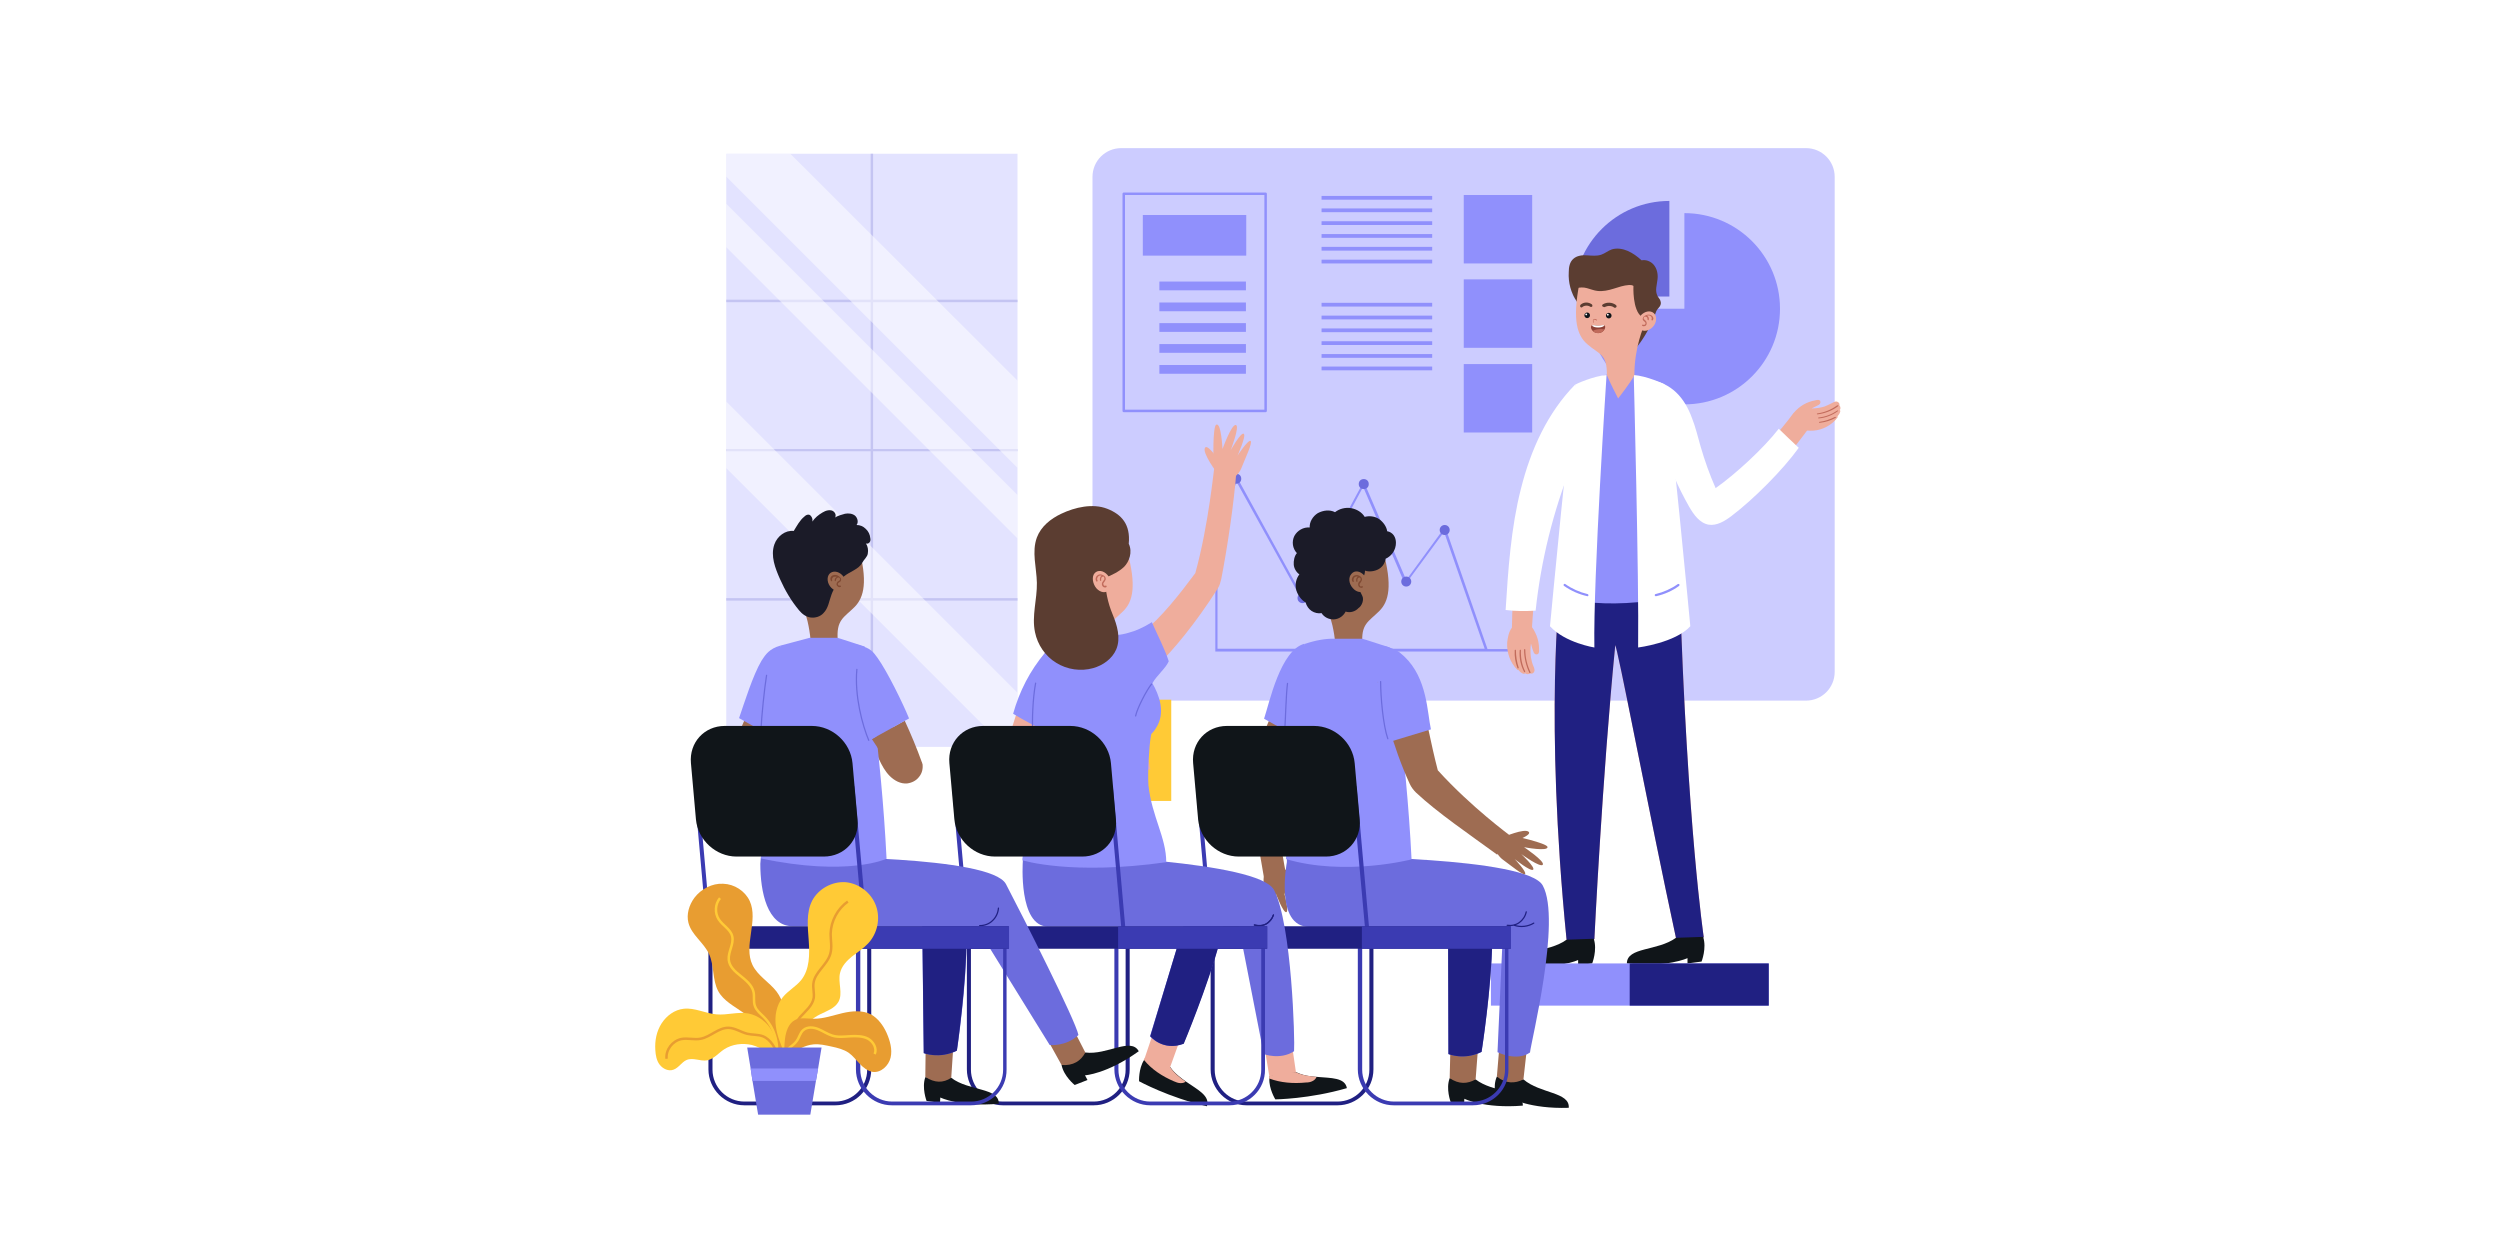 <?xml version="1.0" encoding="utf-8"?>
<!-- Generator: Adobe Illustrator 27.1.0, SVG Export Plug-In . SVG Version: 6.00 Build 0)  -->
<svg version="1.1" xmlns="http://www.w3.org/2000/svg" xmlns:xlink="http://www.w3.org/1999/xlink" x="0px" y="0px"
	 viewBox="0 0 800 400" style="enable-background:new 0 0 800 400;" xml:space="preserve">
<style type="text/css">
	.st0{fill:#FFFFFF;}
	.st1{fill:#E3E3FF;}
	.st2{fill:#C4C4F2;}
	.st3{opacity:0.5;}
	.st4{fill:#CCCCFF;}
	.st5{fill:#6C6CDD;}
	.st6{fill:#9090FC;}
	.st7{fill:#EFAD9C;}
	.st8{fill:#202082;}
	.st9{fill:#101519;}
	.st10{fill:#C16B5B;}
	.st11{fill:#5B3D31;}
	.st12{fill:#8E4136;}
	.st13{fill:#9E6C52;}
	.st14{fill:#1B1B28;}
	.st15{fill:#7F4932;}
	.st16{fill:none;stroke:#202082;stroke-width:0.402;stroke-linecap:round;stroke-linejoin:round;stroke-miterlimit:10;}
	.st17{fill:none;stroke:#6C6CDD;stroke-width:0.402;stroke-linecap:round;stroke-linejoin:round;stroke-miterlimit:10;}
	.st18{fill:#3B3BB2;}
	.st19{fill:#FFCA36;}
	.st20{fill:#E89D31;}
	.st21{fill:none;stroke:#E89D31;stroke-width:0.803;stroke-miterlimit:10;}
	.st22{fill:none;stroke:#FFCA36;stroke-width:0.803;stroke-miterlimit:10;}
</style>
<g id="BACKGROUND">
	<rect class="st0" width="800" height="401.7"/>
</g>
<g id="OBJECTS">
	<g>
		<rect x="232.4" y="49.2" class="st1" width="93.2" height="189.8"/>
		<polygon class="st2" points="279.4,238.9 278.6,238.9 278.6,192.2 232.4,192.2 232.4,191.4 278.6,191.4 278.6,144.4 232.4,144.4 
			232.4,143.7 278.6,143.7 278.6,96.7 232.4,96.7 232.4,95.9 278.6,95.9 278.6,49.2 279.4,49.2 279.4,95.9 325.6,95.9 325.6,96.7 
			279.4,96.7 279.4,143.7 325.6,143.7 325.6,144.4 279.4,144.4 279.4,191.4 325.6,191.4 325.6,192.2 279.4,192.2 		"/>
		<g class="st3">
			<polygon class="st0" points="325.6,149.7 232.4,56.5 232.4,49.2 252.9,49.2 325.6,121.8 			"/>
			<polygon class="st0" points="325.6,172.3 232.4,79.1 232.4,65.2 325.6,158.4 			"/>
			<polygon class="st0" points="325.6,238.9 321.5,238.9 232.4,149.8 232.4,128.5 325.6,221.7 			"/>
		</g>
	</g>
	<g>
		<path class="st4" d="M577.9,224.2H358.8c-5.1,0-9.2-4.1-9.2-9.2V56.6c0-5.1,4.1-9.2,9.2-9.2h219.1c5.1,0,9.2,4.1,9.2,9.2V215
			C587.1,220.1,583,224.2,577.9,224.2z"/>
		<g>
			<g>
				<path class="st5" d="M503.6,94.9c0-16.9,13.7-30.6,30.6-30.6v30.6H503.6z"/>
				<path class="st6" d="M508.4,98.8c0,16.9,13.7,30.6,30.6,30.6c16.9,0,30.6-13.7,30.6-30.6c0-16.9-13.7-30.6-30.6-30.6v30.6H508.4
					z"/>
			</g>
			<g>
				<path class="st6" d="M476,207.7l-13.3-38.4c0-0.1-0.2-0.2-0.3-0.3c-0.1,0-0.3,0-0.4,0.2l-12,16.4l-13.3-30.8
					c-0.1-0.1-0.2-0.2-0.3-0.2c-0.2,0-0.3,0.1-0.4,0.2l-19.3,35.8L396,153c-0.1-0.1-0.2-0.2-0.4-0.2c-0.2,0-0.3,0.1-0.3,0.3
					l-5.6,14.5v-23.5h-0.8v64.4h93.8v-0.8H476z M389.7,169.8l6-15.6l20.7,37.4c0.1,0.1,0.2,0.2,0.3,0.2c0.1,0,0.3-0.1,0.3-0.2
					l19.2-35.8l13.2,30.7c0.1,0.1,0.2,0.2,0.3,0.2c0.1,0,0.3,0,0.4-0.2l12-16.3l13,37.4h-85.5V169.8z"/>
				<circle class="st5" cx="436.4" cy="154.9" r="1.6"/>
				<path class="st5" d="M463.9,169.6c0,0.9-0.7,1.6-1.6,1.6c-0.9,0-1.6-0.7-1.6-1.6c0-0.9,0.7-1.6,1.6-1.6
					C463.2,168,463.9,168.7,463.9,169.6z"/>
				<path class="st5" d="M418.4,191.4c0,0.9-0.7,1.6-1.6,1.6c-0.9,0-1.6-0.7-1.6-1.6c0-0.9,0.7-1.6,1.6-1.6
					C417.6,189.8,418.4,190.5,418.4,191.4z"/>
				<path class="st5" d="M451.6,186.1c0,0.9-0.7,1.6-1.6,1.6c-0.9,0-1.6-0.7-1.6-1.6c0-0.9,0.7-1.6,1.6-1.6
					C450.9,184.5,451.6,185.2,451.6,186.1z"/>
				<circle class="st5" cx="395.6" cy="153.2" r="1.6"/>
			</g>
			<g>
				<path class="st6" d="M405,131.9h-45.4c-0.2,0-0.4-0.2-0.4-0.4V62c0-0.2,0.2-0.4,0.4-0.4H405c0.2,0,0.4,0.2,0.4,0.4v69.5
					C405.4,131.7,405.2,131.9,405,131.9z M360,131.1h44.6V62.4H360V131.1z"/>
				<rect x="365.7" y="68.8" class="st6" width="33.1" height="13"/>
				<rect x="371" y="90.1" class="st6" width="27.7" height="2.8"/>
				<rect x="371" y="96.8" class="st6" width="27.7" height="2.8"/>
				<rect x="371" y="103.4" class="st6" width="27.7" height="2.8"/>
				<rect x="371" y="110.1" class="st6" width="27.7" height="2.8"/>
				<rect x="371" y="116.8" class="st6" width="27.7" height="2.8"/>
			</g>
			<g>
				<rect x="422.9" y="62.7" class="st6" width="35.4" height="1.2"/>
				<rect x="422.9" y="66.7" class="st6" width="35.4" height="1.2"/>
				<rect x="422.9" y="70.8" class="st6" width="35.4" height="1.2"/>
				<rect x="422.9" y="74.9" class="st6" width="35.4" height="1.2"/>
				<rect x="422.9" y="79" class="st6" width="35.4" height="1.2"/>
				<rect x="422.9" y="83.1" class="st6" width="35.4" height="1.2"/>
			</g>
			<g>
				<rect x="422.9" y="96.9" class="st6" width="35.4" height="1.2"/>
				<rect x="422.9" y="101" class="st6" width="35.4" height="1.2"/>
				<rect x="422.9" y="105.1" class="st6" width="35.4" height="1.2"/>
				<rect x="422.9" y="109.2" class="st6" width="35.4" height="1.2"/>
				<rect x="422.9" y="113.3" class="st6" width="35.4" height="1.2"/>
				<rect x="422.9" y="117.3" class="st6" width="35.4" height="1.2"/>
			</g>
			<rect x="468.4" y="62.4" class="st6" width="21.9" height="21.9"/>
			<rect x="468.4" y="89.4" class="st6" width="21.9" height="21.9"/>
			<rect x="468.4" y="116.5" class="st6" width="21.9" height="21.9"/>
		</g>
	</g>
	<g>
		<g>
			<g>
				<path class="st7" d="M517.4,187.8l-18.2,0.3c0,0-5,41.3,2.1,112.6c3,1.8,5.9,1.7,8.9-0.2c0,0,2.5-51.6,6.7-94.2 M516.8,206.3
					c0.7,0,10.6,52.5,19.5,93.8c2.9,1.8,5.9,1.6,8.9-0.2c0,0-5.3-35.2-7.7-112.4l-20.1,0.3"/>
				<path class="st8" d="M517.4,187.8l-18.2,0.3c0,0-5,41.3,2.1,112.6c3,1.8,5.9,1.7,8.9-0.2c0,0,2.5-51.6,6.7-94.2 M516.8,206.3
					c0.7,0,10.6,52.5,19.5,93.8c2.9,1.8,5.9,1.6,8.9-0.2c0,0-5.3-35.2-7.7-112.4l-20.1,0.3"/>
				<path class="st9" d="M501.3,300.7c-5.9,4.3-15.7,2.9-15.7,8.2c12.9,1.4,19.4-1.7,19.4-1.7l0,1.7l4.5-0.6c0,0,1.7-4.3,0.5-7.9
					L501.3,300.7z"/>
				<path class="st9" d="M536.3,300.1c-5.9,4.3-15.7,2.9-15.7,8.2c12.9,1.4,19.4-1.7,19.4-1.7l0,1.7l4.5-0.6c0,0,1.7-4.3,0.5-7.9
					L536.3,300.1z"/>
			</g>
			<g>
				<g>
					<g>
						<path class="st7" d="M549.2,157.4c15.3-11.9,24.7-25.2,24.7-25.2l5.9,3.5c-7.8,10.6-12.8,16.4-19.4,23c-1.7,1.7-5,4.4-8,6.8
							c-3.2,2.6-8,1.6-10-2c-11.9-21-12.9-34.3-12.9-34.3l14.3,13.3C545,147.4,546.9,152.5,549.2,157.4"/>
						<g>
							<path class="st7" d="M574,132.1c-0.2,0.2-0.1,0.4,0.1,0.5c0,0,0,0.1,0,0.1c0,1.6,0.2,3.5,1.8,4.4c1.3,0.7,3,0.8,4.4,0.7
								c3-0.2,5.9-1.8,7.7-4.2c0.1-0.1,0.1-0.3,0-0.4c0.4-0.4,0.8-1,0.9-1.6c0-0.2-0.1-0.4-0.2-0.4c0.1-0.1,0.1-0.2,0.2-0.3
								c0.1-0.4,0-0.9-0.3-1.2c0.1-0.4,0-0.7-0.4-1c-0.7-0.5-1.4,0-2,0.3c-0.8,0.4-1.6,0.8-2.4,1.1c-1.3,0.4-2.7,0.6-4.1,0.6
								c0.2-0.1,0.4-0.2,0.6-0.3c0.6-0.3,1.3-0.6,1.8-0.9c0.4-0.3,0.6-0.9,0.3-1.3c-0.4-0.4-1-0.2-1.5-0.1
								C578.1,128.6,575.8,130,574,132.1z"/>
							<g>
								<path class="st10" d="M588.3,129.8c0,0.1,0,0.1-0.1,0.2c-1.9,1.4-4.2,2.3-6.6,2.6c-0.1,0-0.2-0.1-0.2-0.1
									c0-0.1,0-0.2,0.1-0.2c2.3-0.3,4.5-1.2,6.4-2.6C588.2,129.7,588.3,129.7,588.3,129.8C588.3,129.8,588.3,129.8,588.3,129.8z"
									/>
								<path class="st10" d="M588.2,131.4c0,0.1,0,0.1-0.1,0.2c-1.8,1.3-3.9,2.1-6.1,2.3c-0.1,0-0.2-0.1-0.2-0.1
									c0-0.1,0.1-0.2,0.1-0.2c2.2-0.2,4.2-1,6-2.2C588.1,131.3,588.2,131.3,588.2,131.4C588.2,131.4,588.2,131.4,588.2,131.4z"/>
								<path class="st10" d="M587.5,133.5c0,0.1,0,0.1-0.1,0.2c-1.6,0.9-3.3,1.4-5.1,1.6c-0.1,0-0.2,0-0.2-0.1c0-0.1,0-0.2,0.1-0.2
									c1.7-0.2,3.4-0.8,5-1.6C587.3,133.4,587.4,133.4,587.5,133.5C587.5,133.5,587.5,133.5,587.5,133.5z"/>
							</g>
						</g>
					</g>
					<path class="st0" d="M549,156.2c-1.9-4.3-3.5-8.8-4.8-13.3c-0.9-3.1-1.6-6.2-2.8-9.2c-1.1-3-2.7-5.9-5-8.1
						c-2.3-2.2-5.4-3.8-8.6-3.8c1.3,14.1,5.7,28,12.7,40.3c1.5,2.6,3.4,5.3,6.3,5.8c2.6,0.4,5.2-1.2,7.3-2.8
						c7-5.3,16.4-14.7,21.5-21.8c-2.1-2-4.3-4-6.4-6.1C564.4,143.4,555.4,151.7,549,156.2z"/>
				</g>
				<g>
					<g>
						<path class="st7" d="M500.4,128.4c0,0-15.8,18.6-16.6,73.2h6.4c0,0,1.2-33.4,12.1-53.8L500.4,128.4z"/>
						<g>
							<path class="st7" d="M489.5,199.7c-0.2-0.2-0.4-0.2-0.6,0c0,0-0.1,0-0.1,0c-1.7-0.2-3.8-0.4-5,1.2c-1,1.2-1.3,3.1-1.5,4.6
								c-0.2,3.2,0.9,6.5,3.2,8.8c0.1,0.1,0.3,0.1,0.4,0.1c0.4,0.5,0.9,1,1.6,1.2c0.2,0.1,0.4,0,0.5-0.2c0.1,0.1,0.2,0.2,0.3,0.2
								c0.4,0.2,0.9,0.2,1.3-0.1c0.4,0.1,0.8,0.1,1.1-0.2c0.6-0.6,0.3-1.5,0-2.1c-0.4-0.9-0.6-1.8-0.8-2.8c-0.2-1.5-0.2-3,0-4.4
								c0.1,0.2,0.2,0.5,0.2,0.7c0.2,0.7,0.4,1.4,0.7,2.1c0.2,0.5,0.8,0.8,1.3,0.5c0.5-0.3,0.4-1.1,0.4-1.6
								C492.5,204.7,491.4,202,489.5,199.7z"/>
							<g>
								<path class="st10" d="M489.6,215.4c-0.1,0-0.1,0-0.2-0.1c-1.1-2.3-1.7-4.9-1.7-7.4c0-0.1,0.1-0.2,0.2-0.2
									c0.1,0,0.2,0.1,0.2,0.2c0,2.5,0.6,5,1.7,7.3C489.8,215.2,489.7,215.3,489.6,215.4C489.6,215.4,489.6,215.4,489.6,215.4z"/>
								<path class="st10" d="M487.9,215.1c-0.1,0-0.1,0-0.2-0.1c-1.1-2.1-1.6-4.5-1.4-6.9c0-0.1,0.1-0.2,0.2-0.2
									c0.1,0,0.2,0.1,0.2,0.2c-0.1,2.3,0.3,4.7,1.4,6.8C488,214.9,488,215,487.9,215.1C487.9,215,487.9,215,487.9,215.1z"/>
								<path class="st10" d="M485.8,213.9c-0.1,0-0.1,0-0.2-0.1c-0.7-1.8-1-3.7-0.9-5.7c0-0.1,0.1-0.2,0.2-0.2
									c0.1,0,0.2,0.1,0.2,0.2c0,1.9,0.3,3.8,0.9,5.6C486,213.8,485.9,213.9,485.8,213.9C485.8,213.9,485.8,213.9,485.8,213.9z"/>
							</g>
						</g>
					</g>
					<path class="st0" d="M502.9,148.8c-5.9,14.9-9.8,30.6-11.5,46.6c-3.2,0.2-6.4,0.2-9.6-0.2c0.8-12.8,1.7-26.3,4.9-38.8
						c3.1-12.4,8.5-24.4,17.5-33.5C505.5,131,505.9,141.1,502.9,148.8z"/>
				</g>
				<g>
					<path class="st6" d="M522.8,120l8.9,2.9c0,0,4.6,38.2,6.8,67.6c-28,5.9-40-0.1-40-0.1c1.7-34.7,6.8-67.6,6.8-67.6l8.8-2.9
						H522.8z"/>
					<g>
						<g>
							<path class="st0" d="M522.8,120c0,0,1.7,65,1.4,87.2c0,0,11.9-1.5,16.7-6.8c0,0-6.7-71.5-8.3-77.4
								C532.7,122.9,526.9,120.3,522.8,120z"/>
							<path class="st6" d="M529.9,190.8C529.9,190.8,529.9,190.8,529.9,190.8c2.7-0.6,5.2-1.7,7.4-3.3c0.1-0.1,0.2-0.3,0.1-0.5
								c-0.1-0.1-0.3-0.2-0.5-0.1c-2.1,1.5-4.6,2.6-7.1,3.2c-0.2,0-0.3,0.2-0.3,0.4C529.6,190.7,529.7,190.8,529.9,190.8z"/>
						</g>
						<g>
							<path class="st0" d="M514.1,120c0,0-4.3,65-3.9,87.2c0,0-9.4-1.5-14.2-6.8c0,0,6.7-71.5,8.3-77.4
								C504.2,122.9,510,120.3,514.1,120z"/>
							<path class="st6" d="M508,190.8c0.2,0,0.3-0.1,0.3-0.3c0-0.2-0.1-0.4-0.3-0.4c-2.5-0.6-5-1.7-7.1-3.2
								c-0.1-0.1-0.4-0.1-0.5,0.1c-0.1,0.1-0.1,0.4,0.1,0.5C502.8,189.1,505.3,190.2,508,190.8C508,190.8,508,190.8,508,190.8z"/>
						</g>
					</g>
				</g>
			</g>
			<g>
				<path class="st11" d="M504.5,96.4c3.4,5.6,10.5,7.4,13.9,13c0.7,1.2,1.7,2.6,3.3,2.6c1.5,0,2.4-1.3,3.2-2.4
					c2.2-3.1,3.9-6.5,5.1-10c0.2-0.5,0.8-1.1,1.1-1.5c0.3-0.5,0.5-1,0.3-1.6c-0.1-0.7-0.7-1.2-1-1.8c-0.4-0.8-0.5-1.7-0.4-2.6
					c0.1-0.9,0.3-1.8,0.4-2.7c0.2-1.5-0.1-3.2-1-4.4c-0.9-1.3-2.6-2-4.1-1.7c-1.3-1.2-2.8-2.3-4.4-3c-1.6-0.7-3.5-1-5.1-0.5
					c-1.2,0.4-2.2,1.3-3.4,1.7c-1.5,0.5-3,0.3-4.6,0.2c-1.5-0.1-3.2,0.1-4.3,1.1c-1.2,1-1.5,2.7-1.5,4.3
					C501.8,90.4,502.7,93.7,504.5,96.4z"/>
				<path class="st7" d="M524.3,89.9c-3.9-7.3-17.8-4.9-18.9,0.8c-2.3,11.8-0.7,16.7,2.6,19.5c3.8,3.3,6.3,3,6.2,9.8
					c0.6,1.7,3.6,7.5,3.6,7.5s4.2-5.3,5.2-7.5c0-9,3.1-15.8,3.1-15.8S525.9,92.9,524.3,89.9z"/>
				<path class="st11" d="M504.3,92.3c0.2-1.2,0.7-2.9,2.3-5c2.1-2.8,8-3.4,13-2.4c5,1,7.2,3.2,7.3,6.8c0.1,3.6,0.5,8.2,0.5,8.2
					l-2,1.5c-3.1-2.1-2.7-9.9-2.7-9.9c-0.4-0.3-0.9-0.3-1.4-0.3c-1.7,0.1-3.4,0.7-5,1.2c-1.6,0.5-3.4,0.9-5.1,0.7
					c-1.1-0.1-2.2-0.6-3.4-0.9C506.8,91.9,505.4,91.9,504.3,92.3z"/>
				<g>
					<g>
						<path class="st9" d="M515.7,101c0,0.5-0.4,0.9-0.9,0.9c-0.5,0-0.9-0.4-0.9-0.9c0-0.5,0.4-0.9,0.9-0.9
							C515.3,100.1,515.7,100.5,515.7,101z"/>
						<path class="st0" d="M514.8,100.7c0,0.2-0.1,0.3-0.3,0.3c-0.2,0-0.3-0.1-0.3-0.3c0-0.2,0.1-0.3,0.3-0.3
							C514.6,100.4,514.8,100.5,514.8,100.7z"/>
					</g>
					<g>
						<path class="st9" d="M508.8,100.9c0,0.5-0.4,0.9-0.9,0.9c-0.5,0-0.9-0.4-0.9-0.9c0-0.5,0.4-0.9,0.9-0.9
							C508.4,100,508.8,100.4,508.8,100.9z"/>
						<path class="st0" d="M507.9,100.6c0,0.2-0.1,0.3-0.3,0.3c-0.2,0-0.3-0.1-0.3-0.3c0-0.2,0.1-0.3,0.3-0.3
							C507.7,100.3,507.9,100.5,507.9,100.6z"/>
					</g>
					<path class="st11" d="M509.4,97.4c-1.1-0.8-2.6-0.8-3.6,0.1c-0.2,0.2-0.2,0.5-0.1,0.7c0.2,0.2,0.4,0.3,0.6,0.1
						c0.4-0.4,1-0.5,1.5-0.5c0.3,0,0.5,0.1,0.8,0.2c0.2,0.1,0.4,0.3,0.7,0.2c0.1,0,0.1-0.1,0.2-0.1
						C509.6,97.9,509.6,97.6,509.4,97.4z"/>
					<path class="st11" d="M512.9,97.4c1.3-0.8,3-0.7,4.2,0.2c0.2,0.2,0.3,0.5,0.1,0.7c-0.2,0.2-0.5,0.3-0.7,0.1
						c-0.5-0.4-1.1-0.5-1.7-0.5c-0.3,0-0.6,0.1-0.9,0.2c-0.3,0.1-0.5,0.3-0.8,0.1c-0.1,0-0.1-0.1-0.2-0.1
						C512.6,98,512.6,97.6,512.9,97.4z"/>
					<path class="st10" d="M509.9,103.3c-0.1,0-0.1,0-0.1-0.1c-0.2-0.8,0-1,0.3-1.1c0.3-0.1,0.6,0,0.9,0.2c0.1,0,0.1,0.1,0,0.2
						c0,0.1-0.1,0.1-0.2,0c-0.3-0.2-0.5-0.2-0.7-0.2c-0.2,0.1-0.3,0.3-0.1,0.8C510,103.2,509.9,103.3,509.9,103.3
						C509.9,103.3,509.9,103.3,509.9,103.3z"/>
					<g>
						<path class="st12" d="M513.6,104.3c-0.3-0.5-1.2-0.1-2.2-0.1c-1,0-1.9-0.5-2.2,0.1c-0.4,0.7,0.5,2.3,2.2,2.3
							C513.1,106.6,513.9,105,513.6,104.3z"/>
						<path class="st10" d="M513.4,105.4c-0.3,0-0.7-0.1-1-0.1c-1.2,0-2.2,0.2-2.7,0.6c0.4,0.4,0.9,0.7,1.6,0.7
							C512.4,106.6,513.1,106,513.4,105.4z"/>
						<path class="st0" d="M511.4,104.8c0.9,0,1.7-0.2,2-0.7c-0.4-0.2-1.1,0.1-2,0.1s-1.6-0.3-2-0.1
							C509.7,104.6,510.5,104.8,511.4,104.8z"/>
					</g>
				</g>
				<g>
					<path class="st7" d="M529,104.5c-1.2,1.4-3.1,1.8-4.2,0.8c-1.1-1-1-2.9,0.2-4.3c1.2-1.4,3.1-1.8,4.2-0.8
						C530.3,101.1,530.2,103.1,529,104.5z"/>
					<path class="st10" d="M528.4,100.9c-0.5-0.3-1.2-0.3-1.8,0c-0.3,0.1-0.5,0.3-0.7,0.5c-0.2,0.3-0.3,0.6-0.2,0.9
						c0.1,0.3,0.3,0.4,0.5,0.6c0.1,0.1,0.3,0.2,0.3,0.3c0.1,0.2,0.1,0.5-0.1,0.6c-0.1,0.2-0.4,0.2-0.6,0.1c-0.1-0.1-0.3,0-0.3,0.1
						c-0.1,0.1,0,0.3,0.1,0.3c0.1,0.1,0.3,0.1,0.4,0.1c0.3,0,0.6-0.1,0.7-0.3c0.3-0.3,0.3-0.8,0.1-1.2c-0.1-0.2-0.3-0.3-0.4-0.5
						c-0.2-0.1-0.3-0.2-0.4-0.4c-0.1-0.1,0-0.3,0.1-0.5c0-0.1,0.1-0.1,0.2-0.2c0.2,0,0.5,0.1,0.7,0.2c0.2,0.2,0.2,0.4,0.2,0.7
						c0,0.1,0.1,0.2,0.2,0.3c0,0,0,0,0,0c0.1,0,0.2-0.1,0.2-0.2c0.1-0.4,0-0.8-0.3-1.1c-0.1-0.1-0.2-0.2-0.3-0.2
						c0.4-0.1,0.8-0.1,1.1,0.1c0.4,0.2,0.6,0.7,0.4,1.1c-0.1,0.1,0,0.3,0.1,0.3c0.1,0.1,0.3,0,0.3-0.1
						C529.3,102,529,101.2,528.4,100.9z"/>
				</g>
			</g>
		</g>
		<g>
			<rect x="477.1" y="308.3" class="st6" width="88.9" height="13.5"/>
			<rect x="521.5" y="308.3" class="st8" width="44.5" height="13.5"/>
		</g>
	</g>
	<g>
		<g>
			<g>
				<g>
					<path class="st13" d="M423.7,176.6c3.3-7.5,17.3-6.2,18.8-0.6c3.2,11.5,1.9,16.5-1.1,19.5c-3.5,3.5-6,4.1-5.4,10.8
						c-0.5,1.7-3,7.1-3,7.1s-4.6-4.9-5.7-7.1c-0.6-8.9-4.3-15.4-4.3-15.4S422.3,179.7,423.7,176.6z"/>
					<path class="st14" d="M435.9,190.6c-0.7-1.4-1.4-2.8-2.1-4.2c0.9-0.2,1.6-0.6,2.2-1.3c0.5-0.7,0.8-1.6,0.8-2.5
						c1.3,0.5,3.2,0.2,4.4-0.5c1.2-0.7,2-1.9,2.2-3.3c2-0.9,3.3-2.9,3.3-5.1c0-0.8-0.2-1.7-0.7-2.4c-0.5-0.7-1.3-1.2-2.1-1.3
						c-0.2-1.5-1.3-3-2.6-3.9c-1.3-0.9-3.1-1.1-4.6-0.7c-0.9-1.5-2.6-2.5-4.4-2.8c-1.8-0.3-3.7,0.2-5.1,1.3
						c-1.7-0.9-3.8-0.6-5.5,0.3c-1.6,1-2.7,2.8-2.6,4.6c-2-0.2-4,1-4.9,2.7c-0.9,1.8-0.6,4,0.8,5.5c-0.8,0.9-1.1,2.5-1,3.7
						c0.1,1.2,0.8,2.4,1.8,3.1c-1,1.3-1.4,3-1.1,4.6c0.3,1.6,1.6,3.6,3.1,4.4c0.3,1.1,1,2.1,1.9,2.7c0.9,0.6,2.1,0.9,3.2,0.7
						c0.8,1.3,2.4,2.1,4,2c1.6-0.1,3-1.1,3.7-2.5c1.4,0.5,3.1,0,4.1-1.1C435.8,193.9,436.6,191.9,435.9,190.6z"/>
					<g>
						<path class="st13" d="M432.9,188.2c1.2,1.4,3,1.7,4,0.5c1-1.1,0.8-3.2-0.4-4.6c-1.2-1.4-3-1.7-4-0.5
							C431.4,184.7,431.6,186.8,432.9,188.2z"/>
						<path class="st15" d="M433.2,184.3c0.4-0.3,1.1-0.4,1.7-0.1c0.3,0.1,0.5,0.3,0.7,0.5c0.2,0.3,0.3,0.7,0.2,1
							c-0.1,0.3-0.3,0.5-0.4,0.7c-0.1,0.1-0.2,0.3-0.3,0.4c-0.1,0.2,0,0.5,0.1,0.7c0.1,0.2,0.4,0.2,0.6,0.1c0.1-0.1,0.2,0,0.3,0.1
							c0.1,0.1,0,0.3-0.1,0.3c-0.1,0.1-0.2,0.1-0.4,0.1c-0.3,0-0.5-0.1-0.7-0.3c-0.3-0.3-0.4-0.8-0.2-1.3c0.1-0.2,0.2-0.4,0.4-0.5
							c0.1-0.1,0.3-0.3,0.3-0.5c0-0.2,0-0.4-0.1-0.5c0-0.1-0.1-0.1-0.2-0.2c-0.2,0-0.5,0.1-0.6,0.3c-0.1,0.2-0.2,0.5-0.1,0.8
							c0,0.1,0,0.3-0.2,0.3c0,0,0,0,0,0c-0.1,0-0.2-0.1-0.2-0.2c-0.1-0.4,0-0.9,0.2-1.2c0.1-0.1,0.2-0.2,0.3-0.3
							c-0.4-0.1-0.7,0-1,0.2c-0.3,0.2-0.5,0.8-0.3,1.2c0.1,0.1,0,0.3-0.1,0.3c-0.1,0.1-0.2,0-0.3-0.1
							C432.4,185.6,432.6,184.7,433.2,184.3z"/>
					</g>
				</g>
			</g>
			<g>
				<g>
					<path class="st13" d="M408.7,248.3c2.3-5.5,5.3-11.5,8-15.3c0.4-1.1,0.9-2.2,1.2-3.4c0.5-1.7,0.6-3.4,0.9-5.2l-4.5-10.3
						c-3.8,6-9.6,18.6-13.9,31.4c-0.4,1-0.5,2.1-0.4,3.2c0.5,9.3,2.7,22,4.6,32.9l6.9-2.2C411.5,279.6,408.2,264.4,408.7,248.3z"/>
					<g>
						<path class="st13" d="M410.3,278.3c0.6,0.3,1.1,0.6,1.7,1.1c0,0,7.7,7.4,7.3,8.5c-0.5,1.5-6.5-3.8-6.5-3.8s3.4,7.3,2.3,7.9
							c-1.2,0.6-4.2-6.4-4.2-6.4s1.7,6.1,0.7,6.3c-1,0.2-3.3-5.9-3.3-5.9s1.2,5.7,0.3,5.8c-0.8,0.1-2.5-4.8-3.8-7.8
							c-0.6-1.4-0.6-3.3-0.1-4.2l0,0C406,278,408.4,277.4,410.3,278.3z"/>
						<path class="st13" d="M408.9,277.9c0,0,7.5,1,7.9,2.8c0.4,1.8-8.1-0.3-8.1-0.3L408.9,277.9z"/>
					</g>
				</g>
				<path class="st6" d="M418.8,227.4c0.6-2,1.1-4,1.7-6.1c0.5-1.8,1.1-3.7,1.6-5.6c-0.4-3-4-6.7-4.7-9.7
					c-7.7,2.1-11.2,18.9-12.9,24c3.8,2.1,7.6,4.2,11.4,6.4C416.7,233.4,417.8,230.4,418.8,227.4z"/>
			</g>
			<g>
				<g>
					<g>
						<path class="st9" d="M472.2,345.4c5.5,4.3,15.3,3.3,15.1,8.4c-12.5,1-18.7-2.2-18.7-2.2l-0.1,1.7l-4.3-0.7
							c0,0-1.6-4.2-0.3-7.6L472.2,345.4z"/>
						<g>
							<path class="st13" d="M472.2,345.4l0.7-9.1l-8.8,0.2l-0.2,8.5C466.8,347,469.6,346.9,472.2,345.4z"/>
						</g>
						<path class="st5" d="M475.2,285.2c-4.5-5.2-63.4-10.6-63.4-10.6l0,1.3c0,0-4,20.7,7.2,20.7h44.4l0.1,40.7c0,0,5,2.1,10.6-0.7
							C474.1,336.6,481.1,292,475.2,285.2z"/>
						<path class="st8" d="M463.4,302.7l0.1,34.6c0,0,5,2.1,10.6-0.7c0,0,3.2-20.3,3.4-35.6C472.8,301.6,468.1,302.2,463.4,302.7z"
							/>
					</g>
					<g>
						<path class="st9" d="M487.5,345.4c5.3,4.6,14.9,4,14.5,9.1c-12.5,0.4-18.6-3.1-18.6-3.1l-0.2,1.6l-4.3-0.9
							c0,0-1.4-4.3,0.1-7.6L487.5,345.4z"/>
						<g>
							<path class="st13" d="M487.5,345.4l1-8.9l-8.8-0.4l-0.7,8.4C481.8,346.8,484.8,346.8,487.5,345.4z"/>
						</g>
						<g>
							<path class="st16" d="M482.3,296.1c1.4,0.2,2.8-0.1,3.9-0.9c1.1-0.8,1.9-2,2.2-3.4"/>
							<path class="st16" d="M484.6,296.1c2,0.7,4.4,0.4,6.2-0.7"/>
						</g>
						<g>
							<g>
								<g>
									<path class="st5" d="M425.3,274.1L425.3,274.1c-1,9.1,5.7,17.3,14.8,18.1c0,0,28.8,5,40.9,4.5l-1.8,40
										c0,0,6.1,3.1,10.4,0.1c0.3-3.3,10.1-42.4,4.1-53.4C488.8,274.1,425.3,274.1,425.3,274.1z"/>
								</g>
							</g>
							<g>
								<path class="st16" d="M482.3,296.1c1.4,0.2,2.8-0.1,3.9-0.9c1.1-0.8,1.9-2,2.2-3.4"/>
								<path class="st16" d="M484.6,296.1c2,0.7,4.4,0.4,6.2-0.7"/>
							</g>
						</g>
					</g>
				</g>
			</g>
			<g>
				<g>
					<g>
						<path class="st6" d="M451.7,275c0,0-21.2,5.5-40.2-0.1c2.2-29.4,5.9-68.8,5.9-68.8c3.5-1.2,6.8-1.8,9.7-1.7l8.8,0l1.4,0.4
							l0.6,0.2l1.9,0.6l0.6,0.2l4.3,1.4C444.7,207.3,450,240.4,451.7,275z"/>
					</g>
					<g>
						<g>
							<path class="st13" d="M460.1,246.5c-2.1-8-4.1-18.5-5.8-26.3l-13.4-2c1.4,6.9,4.6,20.4,10.2,32.6c0.5,1.1,1.2,2,2,2.8
								c6.8,6.4,17.1,13.4,26,19.9l4-6.2C483.3,267.4,470.9,258.4,460.1,246.5z"/>
							<g>
								<path class="st13" d="M482.5,267.5c0.6,0,1.3,0,2,0c0,0,10.4,2.3,10.7,3.5c0.3,1.6-7.5,0.1-7.5,0.1s6.7,4.5,6,5.6
									c-0.7,1.1-6.9-3.4-6.9-3.4s4.6,4.3,3.8,5c-0.8,0.7-5.9-3.4-5.9-3.4s4,4.2,3.3,4.8c-0.6,0.5-4.6-2.8-7.2-4.7
									c-1.2-0.9-2.2-2.5-2.2-3.5l0,0C478.7,269.4,480.4,267.6,482.5,267.5z"/>
								<path class="st13" d="M481,267.9c0,0,6.9-3,8.2-1.7c1.3,1.3-7.1,3.9-7.1,3.9L481,267.9z"/>
							</g>
						</g>
						<path class="st6" d="M445,237.3l12.9-3.9c-1.2-5.3-1.1-16.3-8.5-23.3c-1.7-1.6-2.8-2.4-6.4-3.4c-1,4.2-1.9,8.4-2.1,12.7
							C440.8,223.7,442.8,233.7,445,237.3z"/>
					</g>
				</g>
				<g>
					<path class="st17" d="M444.1,236.4c-1.5-4.3-2.3-13.3-2.3-18.3"/>
					<path class="st17" d="M411.1,234.1c0.3-4.4,0.4-11.3,0.9-15.4"/>
				</g>
			</g>
		</g>
		<g>
			<path class="st8" d="M428,353.7h-29.1c-6.3,0-11.5-5.2-11.5-11.5v-40.5h52.1v40.5C439.5,348.6,434.3,353.7,428,353.7z
				 M388.7,303.1v39.2c0,5.6,4.6,10.2,10.2,10.2H428c5.6,0,10.2-4.6,10.2-10.2v-39.2H388.7z"/>
			<path class="st18" d="M471.3,353.7h-25.3c-6.3,0-11.5-5.2-11.5-11.5v-40.5h48.2v40.5C482.8,348.6,477.7,353.7,471.3,353.7z
				 M435.9,303.1v39.2c0,5.6,4.6,10.2,10.2,10.2h25.3c5.6,0,10.2-4.6,10.2-10.2v-39.2H435.9z"/>
			
				<rect x="385" y="251.5" transform="matrix(0.996 -8.872195e-02 8.872195e-02 0.996 -23.111 35.309)" class="st18" width="1.3" height="52.2"/>
			<polygon class="st18" points="437.4,303.5 432.7,251.7 434.1,251.6 438.7,303.6 			"/>
			<g>
				<rect x="388.1" y="296.4" class="st8" width="95.3" height="7.2"/>
				<rect x="435.8" y="296.4" class="st18" width="47.7" height="7.2"/>
			</g>
			<path class="st9" d="M424.3,274.1h-27.9c-6.6,0-12.4-5.3-13-11.9l-1.6-18c-0.6-6.6,4.3-11.9,10.8-11.9h27.9
				c6.6,0,12.4,5.3,13,11.9l1.6,18C435.7,268.8,430.8,274.1,424.3,274.1z"/>
		</g>
	</g>
	<g>
		<g>
			<g>
				<g>
					<g>
						<g>
							<path class="st9" d="M386.2,354c-12.2-2.8-21.7-8-21.7-8s-0.2-4,1.6-6.8c0.1-0.2,0.2-0.4,0.4-0.6l8,2.9
								c1.3,1.9,3.2,3.3,5,4.6C383.4,348.8,387.3,350.7,386.2,354z"/>
							<path class="st7" d="M379.4,346.1c-0.4,0.4-1,0.5-1.6,0.5c-0.8,0-1.5-0.3-2.2-0.6c-3.7-1.6-7.1-3.8-9.6-6.9
								c0.1-0.2,0.2-0.4,0.4-0.6l8,2.9C375.7,343.4,377.6,344.9,379.4,346.1z"/>
						</g>
						<g>
							<path class="st7" d="M374.4,341.6l3.1-8.6l-8.5-2.4l-2.7,8C368.6,341.5,371.4,342.3,374.4,341.6z"/>
						</g>
						<path class="st5" d="M391.6,282.7c-4.5-5.2-64.3-8.2-64.3-8.2v1.2c0,0-1.5,20.8,8.1,20.8h43.3L368,331.6c0,0,4,4.9,10.7,2.4
							C378.7,334,397.5,289.4,391.6,282.7z"/>
						<path class="st8" d="M377.1,301.7l-9,29.9c0,0,4,4.9,10.7,2.4c0,0,7.6-18.1,11.6-32.9C385.9,301.3,381.5,301.6,377.1,301.7z"
							/>
					</g>
					<g>
						<g>
							<path class="st7" d="M414.7,343.1l-1.3-8.9l-8.6,1.9l1.4,8.4C409.5,345.9,412.4,345.1,414.7,343.1z"/>
						</g>
						<g>
							<g>
								<path class="st5" d="M340.8,273.6L340.8,273.6c-1.3,9.1,5.2,17.4,14.3,18.5c0,0,28.2,5,41.3,4.3l8,40.9c0,0,5.2,2,9.7-0.9
									c0.3-3.3-0.7-40.5-6.4-51.6C402.8,275.4,340.8,273.6,340.8,273.6z"/>
							</g>
						</g>
						<path class="st16" d="M401.4,296c1.2,0.3,2.6,0.3,3.7-0.3c1.1-0.6,2-1.7,2.4-2.9"/>
						<path class="st16" d="M401.4,296c1.2,0.3,2.6,0.3,3.7-0.3c1.1-0.6,2-1.7,2.4-2.9"/>
						<g>
							<path class="st9" d="M431,348.2c-12,3.5-22.9,3.6-22.9,3.6s-2.1-3.4-1.9-6.7c0-0.2,0-0.4,0.1-0.7l8.5-1.3
								c2,1,4.4,1.4,6.6,1.5C426,345,430.4,344.8,431,348.2z"/>
							<path class="st7" d="M421.3,344.6c-0.2,0.5-0.6,1-1.2,1.3c-0.7,0.4-1.5,0.5-2.2,0.5c-4,0.4-8.1,0.1-11.8-1.3
								c0-0.2,0-0.4,0.1-0.7c2.7-1,5.5-1.5,8.5-1.3C416.7,344.1,419.1,344.4,421.3,344.6z"/>
						</g>
					</g>
				</g>
			</g>
			<g>
				<g>
					<g>
						<g>
							<rect x="351.4" y="223.9" class="st19" width="23.4" height="32.4"/>
							<g>
								<g>
									<path class="st7" d="M366.7,239.3c0,0-15.6,2.5-35,0.5c1.7-5.1,3.5-9,4.3-10.9l-1.6-19.9c0,0-6.7,7.9-12.6,31.3
										c-1,4,1.8,7.9,5.9,8.3c3.8,0.4,8.1,0.7,10.5,0.6c9.4-0.2,16.9-0.8,29.9-3L366.7,239.3z"/>
								</g>
								<path class="st6" d="M335.1,233.9c0.6-3.6,1.4-7.2,1.9-10.8c0.2-1.2,0.3-2.3,0.4-3.5c-0.4-3.7-1.5-7.3-3-10.7
									c-4.8,5.7-8.2,12.3-10.2,19.5c3.1,1.9,7.4,4.2,10.8,5.8C335.1,234.2,335.1,234.1,335.1,233.9z"/>
							</g>
						</g>
						<g>
							<path class="st7" d="M382.5,183.4c-5,6.7-10.8,14.2-17,19.1l4.8,10.5c5.1-4.9,12.2-13.4,19.4-24.7c0.6-1,0.8-1.8,1.1-3
								c1.8-9.2,4.1-24.1,4.9-35.2l-7.1-0.7C388.5,149.4,386.8,167.9,382.5,183.4z"/>
							<g>
								<path class="st7" d="M388.8,150c-0.2-0.6-0.4-1.3-0.5-2.1c0,0-0.3-11.5,0.9-12c1.6-0.8,2,7.8,2,7.8s2.9-8.1,4.3-7.7
									c1.3,0.4-1.7,8.1-1.7,8.1s3.3-5.9,4.2-5.3c0.9,0.6-2,7-2,7s3.4-5.2,4.2-4.7c0.7,0.5-1.7,5.5-3,8.8c-0.6,1.5-2.1,3-3.1,3.2
									l0,0C391.8,153.5,389.5,152.2,388.8,150z"/>
								<path class="st7" d="M389.5,151.4c0,0-4.9-6.5-3.9-8.1c1-1.7,6,6.4,6,6.4L389.5,151.4z"/>
							</g>
						</g>
						<g>
							<path class="st6" d="M368.2,236.1c0.1-0.7,0.2-1.2,0.2-1.2c0.6-0.6,1.1-1.2,1.5-1.9c3.3-5,0.9-10.8-1.1-14.3c0,0,0,0,0-0.1
								c1.2-2.3,4.3-4.8,5.2-7c-1.2-3.8-3.8-8.8-5.4-12.5c-2.7,1.7-5.2,2.8-7.5,3.4h0c-0.3,0.1-0.5,0.1-0.7,0.2
								c-0.5,0.1-1,0.2-1.4,0.3c-0.2,0-0.5,0.1-0.7,0.1c-0.4,0-0.7,0.1-1.1,0.1c-4,0-9,1.1-13,2.2c-0.2,0.1-0.5,0.1-0.7,0.2
								c-1,0.3-1.9,0.5-2.7,0.8c0,0-0.1,0-0.1,0c0,0,0,0,0,0c-2.2,0.6-4.4,1.5-6.3,2.6c-0.1,0.1-0.1,5.5-0.9,14.6
								c0,0,0.4,2.4,0.8,5.6c0.2,1.2,0.3,2.6,0.4,4c0.4,3.8,0.5,7.9,0.1,10.9c-0.8,5-2.5,9.9-4.1,14.7c-1.6,4.7-3.5,11.4-3.5,16.5
								c0,0,15.6,4.9,46,0.6c0-7.9-4.6-14.6-5.7-24.6C367.2,247,367.8,238.3,368.2,236.1z"/>
						</g>
					</g>
					<g>
						<path class="st17" d="M368.5,218.9c-1.5,1.8-4.6,7.7-5.1,10.2"/>
						<path class="st17" d="M330.5,234.6c-0.3-3.6,0-11.4,0.9-16"/>
					</g>
				</g>
				<g>
					<g>
						<path class="st7" d="M341.8,176.6c3.3-7.5,17.3-6.2,18.8-0.6c3.2,11.5,1.9,16.5-1.1,19.5c-3.5,3.5-6,4.1-5.4,10.8
							c-0.5,1.7-3,7.1-3,7.1s-4.6-4.9-5.7-7.1c-0.6-8.9-4.3-15.4-4.3-15.4S340.5,179.7,341.8,176.6z"/>
						<path class="st11" d="M353.7,184.9c2.1-0.9,4.3-1.9,6-3.5c1.6-1.6,2.8-4.7,1.5-7.4c0.6-6.2-2.3-9.4-6.9-11.2
							c-4.6-1.8-10.3-0.5-14.7,1.6c-3.4,1.6-6.5,4.1-7.8,7.6c-1.7,4.6-0.1,9.6,0,14.5c0.1,5.3-1.7,10.6-0.6,15.8
							c0.8,4,3.3,7.7,6.8,9.8c3.5,2.2,7.9,2.8,11.8,1.7c3.2-0.9,6.1-3,7.4-6c1.5-3.6,0.3-7.7-1.2-11.3
							C354.5,192.9,353.6,188.8,353.7,184.9z"/>
						<g>
							<path class="st7" d="M350.8,188.2c1.3,1.5,3.1,1.7,4.1,0.6c1-1.2,0.8-3.3-0.5-4.8c-1.3-1.5-3.1-1.7-4.1-0.6
								C349.3,184.5,349.6,186.7,350.8,188.2z"/>
							<path class="st10" d="M351.2,184.1c0.5-0.4,1.1-0.4,1.7-0.1c0.3,0.1,0.5,0.3,0.7,0.5c0.2,0.3,0.3,0.7,0.2,1
								c-0.1,0.3-0.3,0.5-0.4,0.7c-0.1,0.1-0.2,0.3-0.3,0.4c-0.1,0.2,0,0.5,0.1,0.7c0.2,0.2,0.4,0.2,0.6,0.1c0.1-0.1,0.2,0,0.3,0.1
								c0.1,0.1,0,0.3-0.1,0.4c-0.1,0.1-0.2,0.1-0.4,0.1c-0.3,0-0.5-0.1-0.7-0.3c-0.3-0.3-0.4-0.9-0.2-1.3c0.1-0.2,0.3-0.4,0.4-0.6
								c0.1-0.2,0.3-0.3,0.3-0.5c0-0.2,0-0.4-0.1-0.6c0-0.1-0.1-0.1-0.2-0.2c-0.2,0-0.5,0.1-0.6,0.3c-0.1,0.2-0.2,0.5-0.1,0.8
								c0,0.1,0,0.3-0.2,0.3c0,0,0,0,0,0c-0.1,0-0.2-0.1-0.2-0.2c-0.1-0.4,0-0.9,0.2-1.2c0.1-0.1,0.2-0.2,0.3-0.3
								c-0.4-0.1-0.7,0-1,0.2c-0.3,0.3-0.6,0.8-0.3,1.3c0.1,0.1,0,0.3-0.1,0.4c-0.1,0.1-0.2,0-0.3-0.1
								C350.4,185.4,350.6,184.5,351.2,184.1z"/>
						</g>
					</g>
				</g>
			</g>
		</g>
		<g>
			<path class="st8" d="M350,353.7h-29.1c-6.3,0-11.5-5.2-11.5-11.5v-40.5h52.1v40.5C361.5,348.6,356.3,353.7,350,353.7z
				 M310.7,303.1v39.2c0,5.6,4.6,10.2,10.2,10.2H350c5.6,0,10.2-4.6,10.2-10.2v-39.2H310.7z"/>
			<path class="st18" d="M393.4,353.7h-25.3c-6.3,0-11.5-5.2-11.5-11.5v-40.5h48.2v40.5C404.9,348.6,399.7,353.7,393.4,353.7z
				 M357.9,303.1v39.2c0,5.6,4.6,10.2,10.2,10.2h25.3c5.6,0,10.2-4.6,10.2-10.2v-39.2H357.9z"/>
			
				<rect x="307" y="251.5" transform="matrix(0.996 -8.872195e-02 8.872195e-02 0.996 -23.419 28.391)" class="st18" width="1.3" height="52.2"/>
			<polygon class="st18" points="359.4,303.5 354.8,251.7 356.1,251.6 360.7,303.6 			"/>
			<g>
				<rect x="310.2" y="296.4" class="st8" width="95.3" height="7.2"/>
				<rect x="357.8" y="296.4" class="st18" width="47.7" height="7.2"/>
			</g>
			<path class="st9" d="M346.3,274.1h-27.9c-6.6,0-12.4-5.3-13-11.9l-1.6-18c-0.6-6.6,4.3-11.9,10.8-11.9h27.9
				c6.6,0,12.4,5.3,13,11.9l1.6,18C357.7,268.8,352.9,274.1,346.3,274.1z"/>
		</g>
	</g>
	<g>
		<g>
			<g>
				<g>
					<g>
						<path class="st9" d="M304.4,344.9c5.6,4.3,15.4,3.1,15.2,8.3c-12.5,1.1-18.7-2-18.7-2l-0.1,1.7l-4.3-0.6c0,0-1.6-4.2-0.4-7.6
							L304.4,344.9z"/>
						<g>
							<path class="st13" d="M304.4,344.9l0.6-9.1l-8.8,0.3l-0.1,8.5C299.1,346.6,301.8,346.6,304.4,344.9z"/>
						</g>
						<path class="st5" d="M306.8,284.8c-4.6-5.2-63.3-10.7-63.3-10.7l-0.2,2.3c0,9,2.2,20,10.4,20h41.4l0.5,40.6c0,0,5,2,10.6-0.8
							C306.3,336.2,312.8,291.5,306.8,284.8z"/>
						<path class="st8" d="M295.2,301l0.4,36c0,0,5,2,10.6-0.8c0,0,3.1-21.3,3.1-36.7C304.6,300.1,299.9,300.8,295.2,301z"/>
					</g>
					<g>
						<path class="st9" d="M347.3,336.8c7,0.9,14.6-5,17.1-0.4c-10.2,7.3-17.2,7.7-17.2,7.7l0.8,1.5l-4.1,1.6c0,0-3.5-2.8-4.2-6.4
							L347.3,336.8z"/>
						<g>
							<path class="st13" d="M347.3,336.8l-4.1-8l-7.6,4.6l4.1,7.4C343.4,341.1,345.9,339.5,347.3,336.8z"/>
						</g>
						<g>
							<g>
								<g>
									<path class="st5" d="M256.8,274.2L256.8,274.2c-1.2,9.1,5.4,17.4,14.5,18.3c0,0,29,6.2,41.1,3.9l23.5,38
										c0,0,5.2,0.6,9.2-3.2c-0.9-4.6-17.4-37.2-23.2-48.3C317,273.7,256.8,274.2,256.8,274.2z"/>
								</g>
							</g>
							<path class="st16" d="M313.5,296.2c1.5,0,3-0.5,4.1-1.6c1.1-1,1.8-2.5,1.9-4"/>
						</g>
					</g>
				</g>
			</g>
			<g>
				<g>
					<path class="st13" d="M255.7,175.1c3.3-7.6,17.4-6.3,18.9-0.6c3.2,11.6,1.9,16.6-1.1,19.7c-3.5,3.5-6,4.1-5.4,10.9
						c-0.5,1.7-3,7.1-3,7.1s-4.6-5-5.7-7.1c-0.7-9-4.3-15.5-4.3-15.5S254.3,178.2,255.7,175.1z"/>
					<path class="st14" d="M275.9,180.1c0.5-1,1.7-1.9,1.8-3c0.2-1.1,0-2.3-0.6-3.2c0.4,0.2,0.9,0,1.2-0.4c0.3-0.4,0.3-0.9,0.2-1.3
						c-0.1-1.1-0.6-2.2-1.5-3c-0.8-0.8-1.8-1.2-2.9-1.2c0.7-0.9,0.3-2.3-0.5-3c-0.9-0.7-2.1-0.8-3.2-0.6c-1.1,0.3-2.2,0.6-3.2,1.2
						c0.4-0.5,0.2-1.3-0.3-1.8c-0.5-0.5-1.2-0.6-1.9-0.5c-0.7,0.1-1.3,0.4-1.8,0.7c-1.2,0.7-2.5,1.7-3.2,2.9c0-0.5,0-0.9-0.2-1.3
						c-0.2-0.4-0.5-0.8-0.9-0.9c-0.6-0.1-1.1,0.2-1.5,0.6c-1.5,1.2-2.4,3-3.4,4.6c-2.7-0.3-5.3,1.7-6.2,4.3
						c-1.3,3.7,0.3,7.7,1.8,11.1c1.6,3.6,3.6,7,6.1,10c1,1.2,2.2,2.1,3.7,2.3c1.5,0.2,3.1-0.3,4.1-1.4c1.6-1.6,1.8-3.9,2.6-6
						c0.8-2.2,2.3-4.1,3.9-5.7C271.9,182.9,274.8,182.2,275.9,180.1z"/>
					<g>
						<path class="st13" d="M265.6,187.6c1.1,1.5,2.9,2,4.1,1.2c1.2-0.9,1.3-2.8,0.2-4.3c-1.1-1.5-2.9-2-4.1-1.2
							S264.5,186.1,265.6,187.6z"/>
						<path class="st15" d="M266.5,184.1c0.5-0.2,1.2-0.2,1.8,0.2c0.3,0.2,0.5,0.4,0.7,0.6c0.2,0.3,0.2,0.7,0.1,0.9
							c-0.1,0.3-0.3,0.4-0.5,0.5c-0.1,0.1-0.3,0.2-0.4,0.3c-0.1,0.2-0.1,0.4,0,0.6c0.1,0.2,0.4,0.2,0.6,0.2c0.1,0,0.3,0,0.3,0.1
							c0,0.1,0,0.3-0.1,0.3c-0.1,0-0.3,0.1-0.4,0.1c-0.3,0-0.5-0.2-0.7-0.4c-0.3-0.3-0.3-0.8,0-1.2c0.1-0.2,0.3-0.3,0.5-0.4
							c0.2-0.1,0.3-0.2,0.4-0.4c0.1-0.1,0-0.3-0.1-0.5c0-0.1-0.1-0.1-0.2-0.2c-0.2,0-0.5,0-0.7,0.2c-0.2,0.2-0.3,0.4-0.3,0.7
							c0,0.1-0.1,0.2-0.2,0.3c0,0,0,0,0,0c-0.1,0-0.2-0.1-0.2-0.2c0-0.4,0.1-0.8,0.4-1c0.1-0.1,0.2-0.2,0.4-0.2
							c-0.4-0.1-0.8-0.1-1.1,0c-0.4,0.2-0.7,0.6-0.5,1.1c0,0.1,0,0.3-0.1,0.3c-0.1,0-0.3,0-0.3-0.1
							C265.5,185.1,265.8,184.4,266.5,184.1z"/>
					</g>
				</g>
				<g>
					<g>
						<g>
							<g>
								<g>
									<path class="st13" d="M267.7,221c-7.1,5.1-14.3,10.4-21.4,15.5c0.8-1.4,1.7-2.7,2.7-4.1c-0.2-0.3-0.3-0.7-0.2-1
										c0.5-1.4,0.7-2.9,1.1-4.4c0.2-0.9,0.5-1.7,0.8-2.6l-4.5-10.5c-3.4,5.5-13.6,29.1-13.8,31s0.4,4.1,2.1,5.1
										c2,1.2,4.5,0.4,6.6-0.6c11.3-5.4,19.7-15.9,30.2-22.8C270.2,224.7,269,223,267.7,221z"/>
								</g>
							</g>
							<path class="st6" d="M248.6,234.7c0.8-2.6,1.7-5.1,2.4-7.7c0.6-2,0.9-4,1.4-6c0.4-1.8,0.6-3.7,1.3-5.4
								c0.1-0.2,0.2-0.4,0.3-0.5c-0.4-2.9-3.7-5.7-4.3-8.5c-3.5,1-4.7,2.8-6,4.8c-2.8,4.7-5.5,13.5-7.2,18.4c3.5,2,7.1,4,10.6,5.9
								c0.1-0.2,0.3-0.4,0.5-0.5C247.9,235.1,248.3,234.9,248.6,234.7z"/>
						</g>
						<g>
							<g>
								<g>
									<path class="st13" d="M295.2,244.4c0.2,1.5-0.1,3-1.1,4.2c-0.9,1.2-2.3,1.9-3.8,2.1c-2.1,0.2-4.1-0.9-5.6-2.4
										c-1.5-1.5-2.5-3.4-3.4-5.3c-3.7-7.1-5.7-12-9.3-19.1c1.8-0.8,3.6-1.6,5.3-2.3C283.2,230.1,288.1,235.9,295.2,244.4z"/>
								</g>
							</g>
						</g>
						<g>
							<g>
								<path class="st6" d="M283.7,274.8c0,0-12.2,5.8-40.2-0.1c2.2-29.4,6.2-68.1,6.2-68.1l9.4-2.5h8.8l1.4,0.4l0.6,0.2l1.9,0.6
									l0.6,0.2l4.3,1.4C276.7,207.1,282,240.2,283.7,274.8z"/>
							</g>
						</g>
						<g>
							<g>
								<path class="st13" d="M289.5,230.6c-2.9,1.6-7.6,4.2-10.5,5.9c2.3,3.6,4.7,7,7.9,10.5l8.2-2.8
									C293.3,239.2,291.4,234.7,289.5,230.6z"/>
							</g>
							<path class="st6" d="M279,236.5c4-2.2,7.9-4.4,11.9-6.6c-2-4.9-7-15.1-10.1-19.4c-1.4-1.9-2.1-3-5.7-4
								c-1,4.2-1.9,8.4-2.1,12.7C272.9,223.5,276.7,232.9,279,236.5z"/>
						</g>
					</g>
					<path class="st17" d="M278,236.9c-2-4.7-4.6-14.3-3.8-22.7"/>
					<path class="st17" d="M245.3,216.1c-0.7,4.3-1.6,13.2-1.8,17.6"/>
				</g>
			</g>
		</g>
		<g>
			<path class="st8" d="M267.3,353.7h-29.1c-6.3,0-11.5-5.2-11.5-11.5v-40.5h52.1v40.5C278.8,348.6,273.7,353.7,267.3,353.7z
				 M228,303.1v39.2c0,5.6,4.6,10.2,10.2,10.2h29.1c5.6,0,10.2-4.6,10.2-10.2v-39.2H228z"/>
			<path class="st18" d="M310.7,353.7h-25.3c-6.3,0-11.5-5.2-11.5-11.5v-40.5h48.2v40.5C322.2,348.6,317.1,353.7,310.7,353.7z
				 M275.3,303.1v39.2c0,5.6,4.6,10.2,10.2,10.2h25.3c5.6,0,10.2-4.6,10.2-10.2v-39.2H275.3z"/>
			
				<rect x="224.4" y="251.5" transform="matrix(0.996 -8.872195e-02 8.872195e-02 0.996 -23.744 21.059)" class="st18" width="1.3" height="52.2"/>
			<polygon class="st18" points="276.7,303.5 272.1,251.7 273.4,251.6 278.1,303.6 			"/>
			<g>
				<rect x="227.5" y="296.4" class="st8" width="95.3" height="7.2"/>
				<rect x="275.2" y="296.4" class="st18" width="47.7" height="7.2"/>
			</g>
			<path class="st9" d="M263.6,274.1h-27.9c-6.6,0-12.4-5.3-13-11.9l-1.6-18c-0.6-6.6,4.3-11.9,10.8-11.9h27.9
				c6.6,0,12.4,5.3,13,11.9l1.6,18C275.1,268.8,270.2,274.1,263.6,274.1z"/>
		</g>
	</g>
	<g>
		<g>
			<path class="st20" d="M237.9,324.1c-2.9-2.1-6.4-3.8-8.1-7c-1.9-3.6-1.2-8.1-2.9-11.8c-1.7-3.7-5.6-6.1-6.6-10
				c-0.7-2.7,0.2-5.7,1.9-8c2.1-2.8,5.7-4.7,9.2-4.5c3.6,0.1,7,2.3,8.5,5.5c2.9,6.3-2.1,14.3,0.9,20.5c1.7,3.5,5.4,5.5,7.7,8.5
				c2.1,2.8,2.9,6.3,2.9,9.8c0,3.5-0.6,6.9-1.3,10.3c-0.3,1.4-1.3,2.7-1.5,0.8c-0.2-2-0.9-3.3-2-5
				C244.3,329.7,241.3,326.5,237.9,324.1z"/>
			<path class="st19" d="M248.3,328.6c-0.5-3.3,0.1-6.9,2.2-9.5c1.7-2.1,4.2-3.4,5.9-5.5c2.7-3.4,2.7-8.2,2.4-12.5
				c-0.3-4.3-0.9-9,1.1-12.9c2-3.8,6.4-6.2,10.7-5.9c4.3,0.4,8.2,3.4,9.7,7.5c1.5,4.1,0.5,8.9-2.5,12.1c-1.5,1.6-3.4,2.8-5.2,4.2
				c-1.7,1.4-3.3,3.1-3.8,5.3c-0.7,3,1,6.5-0.5,9.2c-1.2,2.1-3.7,2.9-5.9,4c-4.6,2.3-8,6.9-8.9,12c-0.1,0.6-0.4,2.4-1.3,2.3
				c-0.8,0-1.1-1.5-1.3-2.1C249.9,334.2,248.7,331.6,248.3,328.6z"/>
			<path class="st19" d="M240.6,334.4c-3-0.7-6.3-0.3-8.9,1.4c-1.8,1.2-3.3,3.1-5.4,3.5c-2.2,0.4-4.5-1-6.6-0.1
				c-1.6,0.7-2.5,2.5-4.2,3.1c-1.6,0.6-3.4-0.3-4.4-1.6c-1-1.3-1.3-3-1.4-4.7c-0.2-3,0.4-6,2-8.5c1.6-2.5,4.2-4.4,7.1-4.7
				c3.5-0.4,6.9,1.5,10.5,1.8c3.4,0.3,6.8-0.9,10.1-0.3c3.2,0.6,6.1,2.8,7.7,5.7c0.7,1.2,3.3,8.1,1.3,8.7c-0.9,0.3-2.7-1.8-3.4-2.3
				C243.6,335.5,242.1,334.8,240.6,334.4z"/>
			<path class="st20" d="M260.3,334.2c1.9-0.2,3.9,0.3,5.8,0.7c1.9,0.4,3.9,0.9,5.5,2c1.4,1,2.3,2.3,3.5,3.5
				c1.1,1.2,2.5,2.3,4.1,2.6c2.7,0.4,5.2-2,5.8-4.6c0.6-2.6-0.2-5.4-1.3-7.9c-1.1-2.4-2.7-4.6-5-5.9c-2.7-1.4-6.1-1.1-9.1-0.4
				c-3,0.7-6,1.8-9.1,1.8c-2.1,0-4.3-0.5-6.1,0.4c-2.1,1.1-2.9,3.7-3.2,6c-0.2,1.8-0.3,3.7-0.2,5.5c0.2,2.4,0.9,1.2,1.9,0
				C254.8,336,257.4,334.5,260.3,334.2z"/>
			<path class="st21" d="M271.3,288.5c-3.3,2.3-5.4,6.3-5.5,10.3c0,2.1,0.5,4.3-0.1,6.4c-1,3.6-5,5.9-5.4,9.5
				c-0.2,1.5,0.3,3.1,0.1,4.6c-0.4,2.5-2.6,4.2-4.3,6.1c-3,3.5-4.6,8.2-4.1,12.8"/>
			<path class="st21" d="M213.3,338.8c-0.3-2.9,1.9-5.7,4.7-6.3c2-0.4,4.2,0.3,6.2-0.1c3.2-0.6,5.7-3.6,9-3.5
				c2.1,0.1,3.9,1.4,5.9,1.9c1.6,0.4,3.4,0.2,5,0.8c2.6,1,4,3.9,5.1,6.4"/>
			<path class="st22" d="M230.4,287.4c-1.6,1.9-1.7,4.8-0.4,6.8c1.3,2,3.8,3.2,4.3,5.4c0.6,2.5-1.3,4.9-1.1,7.5
				c0.2,2.2,2,3.8,3.8,5.2c1.7,1.4,3.6,2.9,4.1,5c0.4,1.5-0.1,3.2,0.5,4.7c0.5,1.4,1.8,2.4,2.8,3.4c3.3,3.3,4.8,8.2,4.1,12.8"/>
			<path class="st22" d="M279.9,337.3c0.8-1.8-0.4-3.9-2.1-4.9c-1.7-0.9-3.8-0.9-5.7-0.8c-1.9,0.1-3.9,0.4-5.8-0.2
				c-1.6-0.5-3-1.5-4.5-2.1c-1.5-0.6-3.4-0.8-4.7,0.3c-1.1,0.9-1.3,2.4-2.2,3.6c-0.7,1-1.8,1.6-2.6,2.4c-0.8,0.8-1.5,2.1-1,3.2"/>
		</g>
		<g>
			<polygon class="st5" points="262.9,335.2 261.8,341.9 261.1,345.9 259.3,356.7 242.6,356.7 240.8,345.9 240.2,341.9 239.1,335.2 
							"/>
			<polygon class="st6" points="261.8,341.9 261.1,345.9 240.8,345.9 240.2,341.9 			"/>
		</g>
	</g>
</g>
</svg>
